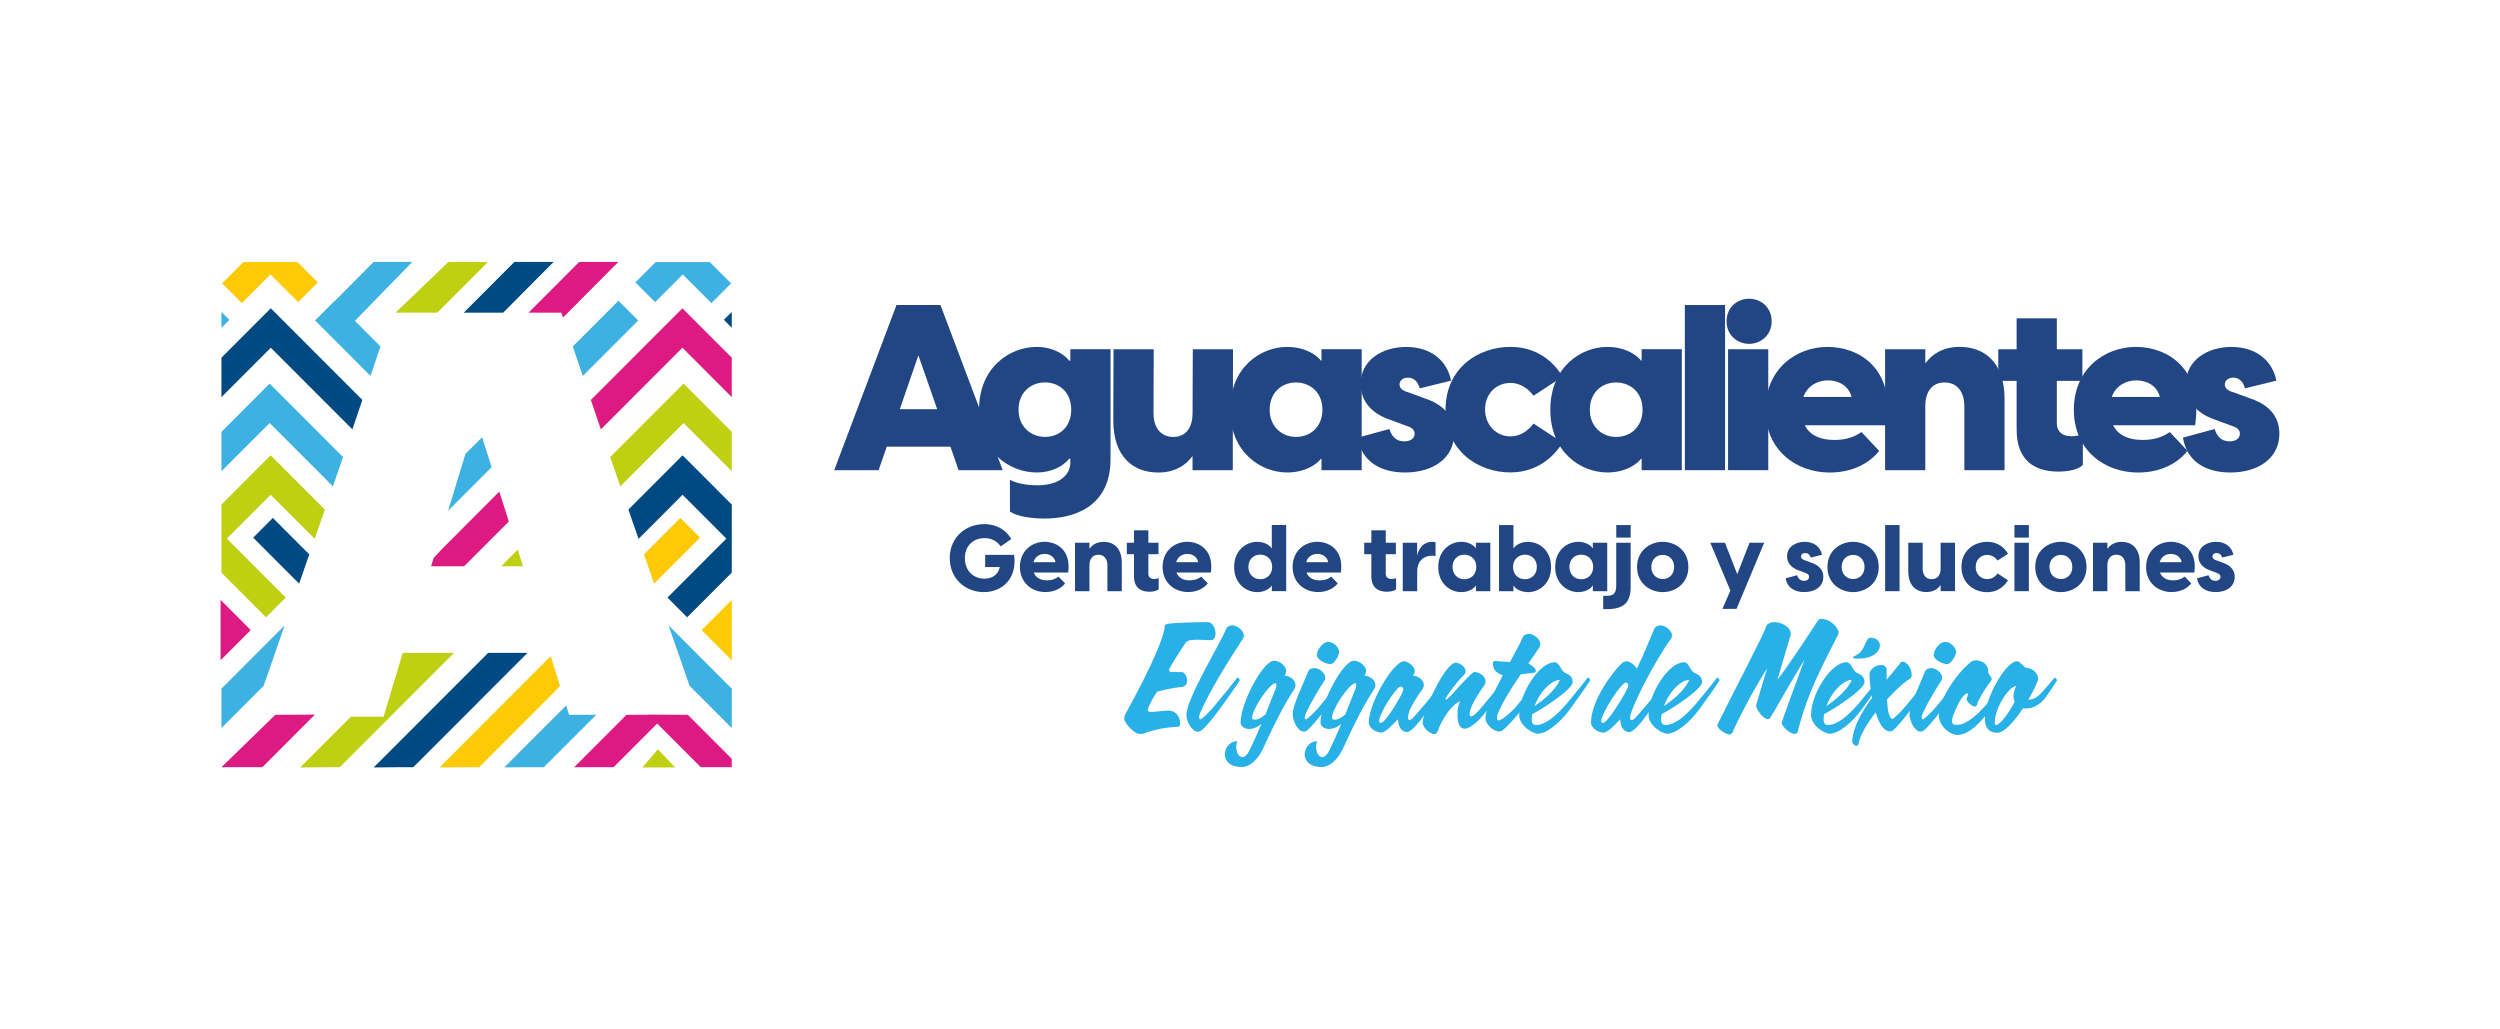 <svg xmlns="http://www.w3.org/2000/svg" id="Capa_1" data-name="Capa 1" viewBox="0 0 850 350"><defs><style>      .cls-1 {        fill: #27b1e6;      }      .cls-1, .cls-2, .cls-3, .cls-4, .cls-5, .cls-6, .cls-7, .cls-8 {        stroke-width: 0px;      }      .cls-2 {        fill: #3db1e2;      }      .cls-3 {        fill: #224684;      }      .cls-4 {        fill: #1f1f1d;      }      .cls-5 {        fill: #dc1a81;      }      .cls-6 {        fill: #bfd012;      }      .cls-7 {        fill: #fec905;      }      .cls-8 {        fill: #004a84;      }    </style></defs><path class="cls-3" d="m322.91,189.76c0-7.03,5.4-11.56,11.73-11.56,3.13,0,6.88,1.13,9.19,5.07l-3.6,2.51c-1.3-1.9-3.2-2.82-5.53-2.82-3.7,0-6.64,2.53-6.64,6.81s2.85,6.97,6.64,6.97c2.34,0,4.52-1.01,5.25-3.93h-4.99v-4.15h9.82c1.17,7.98-4.01,12.66-10.27,12.66s-11.59-4.53-11.59-11.56h-.01Z"></path><path class="cls-3" d="m346.77,192.79c0-5.57,4.14-8.58,8.38-8.58s9.07,2.91,8.03,10.45h-11.69c.66,1.78,2.31,2.66,4.48,2.66,1.46,0,2.75-.35,3.95-1.27l2.21,2.31c-1.36,1.71-3.7,2.94-6.69,2.94-4.55,0-8.66-3.1-8.66-8.52h0Zm12.1-1.64c-.35-1.9-2.02-2.82-3.67-2.82s-3.29.85-3.82,2.82h7.49Z"></path><path class="cls-3" d="m365.51,184.54h4.9v2.09c.92-1.39,2.52-2.4,4.87-2.4,3.32,0,6.13,2.06,6.13,7.09v9.68h-4.9v-8.83c0-2.06-1.04-3.57-3.06-3.57s-3.04,1.52-3.04,3.57v8.83h-4.9v-16.47h0Z"></path><path class="cls-3" d="m385.55,195.93v-7.5h-2.43v-3.9h2.43v-4.21h4.9v4.21h3.44v3.9h-3.44v6.71c0,.82.47,1.71,1.96,1.71.38,0,.95-.07,1.55-.25v3.74c-.63.63-2.02.85-3.16.85-3.04,0-5.25-1.48-5.25-5.26Z"></path><path class="cls-3" d="m395.28,192.79c0-5.57,4.14-8.58,8.38-8.58s9.07,2.91,8.03,10.45h-11.69c.66,1.78,2.31,2.66,4.48,2.66,1.46,0,2.75-.35,3.95-1.27l2.21,2.31c-1.36,1.71-3.7,2.94-6.69,2.94-4.55,0-8.66-3.1-8.66-8.52h0Zm12.1-1.64c-.35-1.9-2.02-2.82-3.67-2.82s-3.28.85-3.82,2.82h7.49Z"></path><path class="cls-3" d="m432.41,200.99v-1.86h-.09c-.26.61-1.96,2.19-4.87,2.19-3.73,0-7.84-2.82-7.84-8.55s4.1-8.55,7.84-8.55c2.9,0,4.62,1.58,4.87,2.18h.09v-7.89h4.9v22.48h-4.9Zm-3.95-4.06c2.15,0,4.08-1.48,4.08-4.18s-1.93-4.18-4.08-4.18-4.01,1.52-4.01,4.18,1.93,4.18,4.01,4.18Z"></path><path class="cls-3" d="m439.49,192.79c0-5.57,4.14-8.58,8.38-8.58s9.07,2.91,8.03,10.45h-11.69c.66,1.78,2.31,2.66,4.48,2.66,1.46,0,2.75-.35,3.94-1.27l2.21,2.31c-1.36,1.71-3.7,2.94-6.69,2.94-4.55,0-8.65-3.1-8.65-8.52h0Zm12.1-1.64c-.35-1.9-2.02-2.82-3.67-2.82s-3.29.85-3.82,2.82h7.49Z"></path><path class="cls-3" d="m466.26,195.93v-7.5h-2.43v-3.9h2.43v-4.21h4.9v4.21h3.44v3.9h-3.44v6.71c0,.82.47,1.71,1.96,1.71.38,0,.95-.07,1.55-.25v3.74c-.63.63-2.02.85-3.16.85-3.04,0-5.25-1.48-5.25-5.26Z"></path><path class="cls-3" d="m476.93,184.54h4.9v4.46c.54-2.66,2.12-4.77,5.09-4.77.38,0,.76.03,1.17.16v4.65c-.38-.07-.73-.09-1.13-.09-3.25,0-5.12,2.18-5.12,5.29v6.77h-4.9v-16.47h0Z"></path><path class="cls-3" d="m489.01,192.77c0-5.73,4.11-8.55,7.84-8.55,2.9,0,4.62,1.58,4.87,2.18h.09v-1.87h4.9v16.47h-4.9v-1.87h-.09c-.26.61-1.96,2.19-4.87,2.19-3.73,0-7.84-2.82-7.84-8.55h0Zm8.85,4.18c2.15,0,4.08-1.48,4.08-4.18s-1.93-4.18-4.08-4.18-4.01,1.52-4.01,4.18,1.93,4.18,4.01,4.18Z"></path><path class="cls-3" d="m514.57,178.52v7.89h.09c.26-.61,1.96-2.18,4.87-2.18,3.73,0,7.84,2.82,7.84,8.55s-4.1,8.55-7.84,8.55c-2.9,0-4.62-1.58-4.87-2.19h-.09v1.86h-4.9v-22.48h4.9Zm3.94,18.42c2.09,0,4.02-1.52,4.02-4.18s-1.93-4.18-4.02-4.18-4.08,1.49-4.08,4.18,1.93,4.18,4.08,4.18Z"></path><path class="cls-3" d="m528.76,192.77c0-5.73,4.1-8.55,7.84-8.55,2.9,0,4.61,1.58,4.87,2.18h.09v-1.87h4.9v16.47h-4.9v-1.87h-.09c-.26.61-1.96,2.19-4.87,2.19-3.73,0-7.84-2.82-7.84-8.55h0Zm8.85,4.18c2.15,0,4.07-1.48,4.07-4.18s-1.93-4.18-4.07-4.18-4.02,1.52-4.02,4.18,1.93,4.18,4.02,4.18Z"></path><path class="cls-3" d="m545.1,202.58h1.01c2.24,0,3.41-.57,3.41-3.45v-14.59h4.9v15.1c0,5.22-2.4,7.47-8.06,7.47h-1.27v-4.53h0Zm4.43-24.06h4.9v4.27h-4.9v-4.27Z"></path><path class="cls-3" d="m556.6,192.77c0-5.61,4.43-8.55,8.73-8.55s8.72,2.94,8.72,8.55-4.43,8.55-8.72,8.55-8.73-2.94-8.73-8.55Zm8.73,4.11c2.12,0,3.89-1.58,3.89-4.11s-1.77-4.11-3.89-4.11-3.89,1.58-3.89,4.11,1.77,4.11,3.89,4.11Z"></path><path class="cls-3" d="m588.33,200.81l-6.83-16.28h4.99l4.17,10.71,4.17-10.71h4.99l-6.88,16.47-2.52,6.01h-4.8l2.71-6.2h0Z"></path><path class="cls-3" d="m607.13,196.62l3.89-1.04c.26.8.82,1.9,2.37,1.9.88,0,1.7-.44,1.7-1.36,0-.54-.31-1.04-1.39-1.39l-2.21-.82c-2.72-.98-3.89-2.75-3.89-4.81,0-3.07,2.75-4.88,5.98-4.88s5.34,1.74,5.91,4.4l-3.82.96c-.42-1.27-1.23-1.55-1.89-1.55-.95,0-1.43.57-1.43,1.13s.32,1.04,1.43,1.39l2.05.76c1.77.61,4.1,1.83,4.1,4.81,0,3.33-2.81,5.19-6.48,5.19-3.32,0-5.82-1.55-6.33-4.68h.01Z"></path><path class="cls-3" d="m621.33,192.77c0-5.61,4.43-8.55,8.72-8.55s8.72,2.94,8.72,8.55-4.43,8.55-8.72,8.55-8.72-2.94-8.72-8.55Zm8.72,4.11c2.12,0,3.89-1.58,3.89-4.11s-1.77-4.11-3.89-4.11-3.89,1.58-3.89,4.11,1.77,4.11,3.89,4.11Z"></path><path class="cls-3" d="m640.95,178.52h4.9v22.48h-4.9v-22.48Z"></path><path class="cls-3" d="m664.71,200.99h-4.9v-2.09c-.92,1.39-2.53,2.4-4.87,2.4-3.32,0-6.13-2.06-6.13-7.09v-9.68h4.9v8.83c0,2.06,1.04,3.57,3.06,3.57s3.04-1.52,3.04-3.57v-8.83h4.9v16.47h0Z"></path><path class="cls-3" d="m666.89,192.74c0-5.57,4.36-8.52,8.76-8.52,2.9,0,5.47,1.33,7.08,4.06l-3.54,2.31c-.78-1.08-1.96-1.93-3.54-1.93-2.12,0-3.92,1.58-3.92,4.09s1.81,4.15,3.92,4.15c1.58,0,2.75-.85,3.54-1.93l3.54,2.31c-1.62,2.66-4.17,4.06-7.08,4.06-4.39,0-8.76-2.94-8.76-8.58h0Z"></path><path class="cls-3" d="m684.91,178.52h4.9v4.27h-4.9v-4.27Zm0,6.01h4.9v16.47h-4.9v-16.47Z"></path><path class="cls-3" d="m691.98,192.77c0-5.61,4.43-8.55,8.72-8.55s8.72,2.94,8.72,8.55-4.43,8.55-8.72,8.55-8.72-2.94-8.72-8.55Zm8.72,4.11c2.12,0,3.89-1.58,3.89-4.11s-1.77-4.11-3.89-4.11-3.89,1.58-3.89,4.11,1.77,4.11,3.89,4.11Z"></path><path class="cls-3" d="m711.61,184.54h4.9v2.09c.92-1.39,2.52-2.4,4.87-2.4,3.32,0,6.13,2.06,6.13,7.09v9.68h-4.9v-8.83c0-2.06-1.04-3.57-3.06-3.57s-3.04,1.52-3.04,3.57v8.83h-4.9v-16.47h0Z"></path><path class="cls-3" d="m729.68,192.79c0-5.57,4.14-8.58,8.38-8.58s9.07,2.91,8.02,10.45h-11.69c.66,1.78,2.31,2.66,4.48,2.66,1.46,0,2.75-.35,3.94-1.27l2.21,2.31c-1.36,1.71-3.7,2.94-6.7,2.94-4.55,0-8.66-3.1-8.66-8.52h.01Zm12.1-1.64c-.35-1.9-2.02-2.82-3.67-2.82s-3.29.85-3.82,2.82h7.49Z"></path><path class="cls-3" d="m747,196.62l3.89-1.04c.26.8.82,1.9,2.37,1.9.88,0,1.7-.44,1.7-1.36,0-.54-.31-1.04-1.39-1.39l-2.21-.82c-2.71-.98-3.89-2.75-3.89-4.81,0-3.07,2.75-4.88,5.98-4.88s5.33,1.74,5.91,4.4l-3.82.96c-.42-1.27-1.23-1.55-1.89-1.55-.95,0-1.42.57-1.42,1.13s.31,1.04,1.42,1.39l2.05.76c1.77.61,4.1,1.83,4.1,4.81,0,3.33-2.81,5.19-6.48,5.19-3.32,0-5.82-1.55-6.33-4.68h.01Z"></path><path class="cls-3" d="m319.76,103.71l21.17,56.15h-15.01l-2.77-7.99h-21.65l-2.77,7.99h-15.09l21.17-56.15h14.96Zm-1.11,35.42l-6.4-18.34-6.32,18.34h12.73Z"></path><path class="cls-3" d="m343.38,173.93v-10.83c1.97,1.27,6.08,1.9,9.32,1.9,7.66,0,11.21-3.72,11.21-7.67v-1.35h-.47c-.31.71-4.02,4.66-10.98,4.66-9.24,0-19.59-7.03-19.59-21.34s10.35-21.35,19.59-21.35c6.95,0,10.66,3.95,10.98,4.66h.47v-3.88h13.67v37.41c0,16.68-13.2,20.16-22.28,20.16-4.18,0-9.16-.55-11.93-2.37m11.93-25.39c4.9,0,8.92-3.4,8.92-9.26s-4.02-9.26-8.92-9.26-9,3.48-9,9.26,4.18,9.26,9,9.26"></path><path class="cls-3" d="m419.13,159.86h-13.67v-4.82c-2.37,3.33-6.24,5.62-11.69,5.62-8.3,0-15.25-5.15-15.25-17.72l.08-24.2h13.67l-.08,21.83c0,4.27,2.05,7.99,6.72,7.99s6.56-3.72,6.56-7.99l.08-21.83h13.67l-.08,41.12h0Z"></path><path class="cls-3" d="m418.26,139.3c0-14.39,10.27-21.35,19.43-21.35,7.19,0,11.06,3.95,11.38,4.66h.23v-3.88h13.67v41.13h-13.67v-3.88h-.23c-.32.71-4.18,4.66-11.38,4.66-9.16,0-19.43-6.95-19.43-21.34Zm22.36,9.26c4.9,0,9-3.4,9-9.26s-4.1-9.26-9-9.26-8.93,3.48-8.93,9.26,4.18,9.26,8.93,9.26Z"></path><path class="cls-3" d="m461.63,148.79l10.74-2.92c.55,1.43,1.5,4.19,5.13,4.19,1.89,0,3.47-.87,3.47-2.61,0-.87-.47-1.98-2.6-2.61l-6.01-2.21c-6.79-2.37-9.72-6.89-9.72-12.18,0-7.91,7.19-12.49,15.48-12.49s13.9,4.58,15.25,11.47l-10.66,2.61c-.86-3.17-2.85-3.64-4.02-3.64-2.13,0-2.85,1.43-2.85,2.29,0,.94.55,2.06,2.92,2.68l5.61,2.06c3.95,1.27,10.03,4.35,10.03,12.02,0,8.3-7.11,13.2-16.67,13.2-8.45,0-14.84-3.8-16.11-11.86"></path><path class="cls-3" d="m491.49,139.22c0-13.92,10.98-21.28,22.04-21.28,7.27,0,13.59,3.32,17.77,10.12l-9.88,6.48c-1.82-2.29-4.35-4.35-7.89-4.35-4.74,0-8.61,3.64-8.61,9.01s3.87,9.17,8.61,9.17c3.55,0,6.08-2.06,7.89-4.35l9.88,6.48c-4.18,6.64-10.5,10.12-17.77,10.12-11.06,0-22.04-7.36-22.04-21.43"></path><path class="cls-3" d="m527.11,139.3c0-14.39,10.27-21.35,19.43-21.35,7.19,0,11.06,3.95,11.38,4.66h.23v-3.88h13.67v41.13h-13.67v-3.88h-.23c-.32.71-4.18,4.66-11.38,4.66-9.16,0-19.43-6.95-19.43-21.34Zm22.36,9.26c4.9,0,9-3.4,9-9.26s-4.11-9.26-9-9.26-8.93,3.48-8.93,9.26,4.18,9.26,8.93,9.26Z"></path><path class="cls-3" d="m586.52,103.71h-13.67v56.15h13.67v-56.15Z"></path><path class="cls-3" d="m601.21,118.74h-13.67v41.12h13.67v-41.12Z"></path><path class="cls-3" d="m600.27,139.38c0-13.92,10.42-21.43,21.09-21.43s22.98,7.2,20.15,26.65h-27.88c1.66,3.33,5.21,4.98,9.96,4.98,3.32,0,6.32-.63,9.32-2.68l6.01,6.4c-3.32,4.19-9.08,7.36-16.83,7.36-11.54,0-21.81-7.75-21.81-21.28m29.23-4.43c-.95-3.88-4.51-5.62-7.98-5.62s-6.95,1.74-8.37,5.62h16.36Z"></path><path class="cls-3" d="m640.94,118.74h13.67v4.82c2.37-3.33,6.24-5.62,11.69-5.62,8.3,0,15.25,5.14,15.25,17.72v24.2h-13.67v-21.83c0-4.27-2.05-7.99-6.72-7.99s-6.56,3.72-6.56,7.99v21.83h-13.67v-41.12h0Z"></path><path class="cls-3" d="m685.65,146.1v-16.6h-6.24v-10.75h6.24v-10.51h13.67v10.51h8.69v10.75h-8.69v14.55c0,1.9,1.11,4.27,4.98,4.27.95,0,2.44-.16,3.87-.63v10.36c-1.58,1.74-5.29,2.29-8.37,2.29-8.22,0-14.14-3.95-14.14-14.23"></path><path class="cls-3" d="m705.1,139.38c0-13.92,10.42-21.43,21.09-21.43s22.98,7.2,20.15,26.65h-27.88c1.66,3.33,5.21,4.98,9.96,4.98,3.32,0,6.32-.63,9.32-2.68l6.01,6.4c-3.32,4.19-9.08,7.36-16.83,7.36-11.54,0-21.81-7.75-21.81-21.28m29.23-4.43c-.95-3.88-4.51-5.62-7.98-5.62s-6.95,1.74-8.37,5.62h16.36Z"></path><path class="cls-3" d="m742.22,148.79l10.74-2.92c.55,1.43,1.5,4.19,5.13,4.19,1.89,0,3.47-.87,3.47-2.61,0-.87-.47-1.98-2.6-2.61l-6.01-2.21c-6.79-2.37-9.72-6.89-9.72-12.18,0-7.91,7.19-12.49,15.48-12.49s13.9,4.58,15.25,11.47l-10.66,2.61c-.86-3.17-2.85-3.64-4.02-3.64-2.13,0-2.85,1.43-2.85,2.29,0,.94.55,2.06,2.92,2.68l5.61,2.06c3.95,1.27,10.03,4.35,10.03,12.02,0,8.3-7.11,13.2-16.67,13.2-8.45,0-14.84-3.8-16.11-11.86"></path><path class="cls-3" d="m587.03,109.24c0-4.66,3.55-7.67,7.66-7.67s7.67,3,7.67,7.67-3.63,7.67-7.67,7.67-7.66-3-7.66-7.67Z"></path><path class="cls-5" d="m200.89,135.97l3.4,10.02,27.73-27.76,16.78,16.79v-13.41l-16.78-16.79-31.12,31.15Z"></path><path class="cls-7" d="m248.8,224.48v-20.52l-10.25,10.27,10.25,10.26Z"></path><path class="cls-5" d="m75,224.48v-20.52l10.25,10.27-10.25,10.26Z"></path><path class="cls-6" d="m177.81,192.52l-1.78-5.64-5.63,5.64h7.41Z"></path><path class="cls-6" d="m207.47,155.41l.81,2.38,2.63,7.58,21.51-21.54,16.37,16.39v-13.4l-16.37-16.4-24.96,24.98Z"></path><path class="cls-6" d="m140.98,221.97h-4.04l-1.74,5.77-1.91,6.35-2.87,9.57h-11.11l-17.27,17.28,10.71-.09h2.77l38.85-38.88h-13.4Z"></path><path class="cls-2" d="m216.98,108.96l-6.7-6.71-15.54,15.56,3.4,10.01,18.85-18.86Z"></path><path class="cls-2" d="m167.15,158.85l-3.23-10.19-5.67,5.68-5.91,19.32,14.81-14.82Z"></path><path class="cls-2" d="m234.45,233.17l14.35,14.37v-13.4l-21.49-21.51,7.14,20.55Z"></path><path class="cls-8" d="m213.65,173.26l3.45,9.95,14.97-14.99,14.89,14.91-20.02,20.05,6.69,6.71,15.17-15.19v-23.14l-16.73-16.75-18.42,18.45Z"></path><path class="cls-8" d="m165.97,221.97l-38.93,38.97,8.26-.09h5.21l38.84-38.88h-13.39Z"></path><path class="cls-5" d="m233.87,243.04h-.15l-13.32-.08.08.08h-7.48l-17.79,17.81h13.4l14.83-14.84,14.83,14.84h10.53v-2.86l-14.93-14.94Z"></path><path class="cls-7" d="m190.39,233.17l-3.16-10.08-37.79,37.85,11.62-.09h1.86l25.94-25.97,1.54-1.71Z"></path><path class="cls-2" d="m193.48,243.04l-.99-3.18-21.04,21.06,8.72-.08h4.75l17.79-17.81h-9.24Z"></path><path class="cls-6" d="m152.46,89.06l-17.99,17.24h14.23l17.19-17.2-13.42-.04Z"></path><path class="cls-8" d="m181,89.06h-6.12l-17.2,17.24h13.4l17.15-17.24h-7.23Z"></path><path class="cls-5" d="m201.55,89.06h-4.63s-17.22,17.24-17.22,17.24h11.14l.58,1.67,18.82-18.92h-8.7Z"></path><path class="cls-8" d="m248.8,111.43v-5.39l-2.69,2.7,2.69,2.7Z"></path><path class="cls-2" d="m222.73,102.72l9.41-9.41,9.73,9.75,6.7-6.71-7.24-7.25h-18.39l-6.91,6.91,6.69,6.71Z"></path><path class="cls-7" d="m238.03,182.8l-6.7-6.71-12.38,12.4,3.45,9.95,15.63-15.65Z"></path><path class="cls-8" d="m123.2,135.97l-3.39,10.02-27.74-27.76-16.78,16.79v-13.41l16.78-16.79,31.12,31.15Z"></path><path class="cls-2" d="m116.62,155.41l-.81,2.38-2.62,7.58-21.51-21.54-16.38,16.39v-13.4l16.38-16.4,24.95,24.98Z"></path><path class="cls-2" d="m140.18,89.06h-13.15l-13.16,13.24-.06-.06-6.69,6.71,18.85,18.86,3.39-10.01-8.69-8.71,19.52-20.04Z"></path><path class="cls-2" d="m89.65,233.17l-14.36,14.37v-13.4l21.49-21.51-7.13,20.55Z"></path><path class="cls-6" d="m110.45,173.26l-3.46,9.95-14.97-14.99-14.89,14.91,20.03,20.05-6.7,6.71-15.17-15.19v-23.14l16.73-16.75,18.43,18.45Z"></path><path class="cls-5" d="m93.6,243.04h.15l13.32-.08-17.86,17.88h-13.91l18.31-17.81Z"></path><path class="cls-2" d="m75.29,111.43v-5.39l2.7,2.7-2.7,2.7Z"></path><path class="cls-7" d="m101.36,102.72l-9.41-9.41-9.73,9.75-6.69-6.71,7.23-7.25h18.4l6.9,6.91-6.69,6.71Z"></path><path class="cls-8" d="m86.08,182.8l6.69-6.71,12.39,12.4-3.45,9.95-15.63-15.65Z"></path><path class="cls-5" d="m171.2,171.66l-1.43-4.53-15.47,15.49-4.07,4.08-2.79,3-.86,2.82h11.23l15.19-15.2-1.79-5.66Z"></path><path class="cls-4" d="m233.72,243.04h.15l-.07-.08-.08.08Z"></path><path class="cls-6" d="m218.4,260.94h11.14l-5.84-6.21-5.3,6.21Z"></path><path class="cls-1" d="m382.24,244.44c0-.67.1-1.16.67-2.17,8.68-15.72,12.95-25.91,13.09-29.36,0-.38.19-.67,1.16-.82,2.3-.44,11.51-.57,13.57-.57,1.43,0,2.55,2.07,2.55,3.84,0,.97-.34,1.88-1.1,2.3-1.34,0-3.83-.15-4.99-.15-1.96,0-3.45.15-3.98.91-.97,1.35-5.75,8.69-5.75,9.32,0,.53.38.76.87.76.96,0,3.36,0,3.69.04.82.1,1.58,1.58,1.58,2.89,0,1.01-.48,1.97-1.73,2.11-5.03.57-8.4,1.64-8.4,1.64-.67.67-3.26,5.23-3.26,6.29,0,.43.38.57,1.2.57,1.87,0,3.74-.43,6-.43,2.02,0,3.83,1.68,3.83,4.32,0,.72-.24,1.2-.82,1.2-3.07,0-8.59,1.01-11.37,2.21-.44.19-.76.19-1.64.19-1.83,0-5.18-3.8-5.18-5.14v.02Z"></path><path class="cls-1" d="m403.38,243.04c0-5.53,11.71-24.56,13.43-29.07.43-1.1,1.49-1.35,2.3-1.35,1.43,0,3.79,1.78,3.79,3.42,0,.44-.15.87-.34,1.16-4.65,7.07-11.71,18.36-14.67,25.61-.1.29-.19.67-.19,1.01,0,.43.14.76.43.76.1,0,.19-.04.34-.15.52-.38,2.78-2.26,5.03-5.15,1.39-1.58,6.09-7.4,6.95-8.61.14-.19.23-.29.38-.29.44,0,.72.91.72.91-1.3,2.07-4.17,6.1-6.86,9.81-1.54,2.11-4.22,5.57-6.04,7.11-.43.38-.97.57-1.39.57-2.06,0-3.89-3.56-3.89-5.76h.02Z"></path><path class="cls-1" d="m416.43,256.5c0-2.21,1.77-4.47,4.12-4.47.04,0,.1.04.1.1-.23.57-.33,1.2-.33,1.83,0,1.82.86,3.46,2.06,3.46.76,0,1.68-.67,2.54-2.49,1.43-2.98,2.78-6.01,3.98-8.84-1.54,1.3-2.97,1.77-4.17,1.77-1.77,0-2.92-1.06-2.92-2.21,0-6.63,7.62-21.01,11.37-21.01,1.72,0,4.12,1.64,4.12,3.5,0,.48-.19,1.06-.57,1.54,1.77.15,3.74,1.39,3.74,3.17,0,.53-.14,1.06-.52,1.63-3.45,5.29-6.53,11.35-10.46,19.95-1.43,3.22-4.27,6.35-7.2,6.35-4.22,0-5.85-2.11-5.85-4.28h0Zm13.81-13.6c1.53-3.8,2.78-7.07,3.6-9.03.1-.43.15-.76.15-1.01,0-.43-.15-.57-.34-.57-1.96,0-7.96,8.75-7.96,11.92,0,.19.34.48,1.01.48.76,0,1.92-.38,3.55-1.78h0Z"></path><path class="cls-1" d="m439.51,242.81c0-3.08,3.45-9.81,5.18-14.32.44-1.1,1.49-1.35,2.3-1.35,1.43,0,3.6,1.58,3.6,3.22,0,.43-.14.86-.33,1.16-3.5,5.29-6.67,11.35-6.67,12.3,0,.43.15.76.43.76.1,0,.19-.05.34-.15.53-.38,2.78-2.26,5.03-5.15,1.39-1.58,6.09-7.4,6.95-8.6.15-.19.23-.29.38-.29.44,0,.72.91.72.91-1.29,2.07-4.17,6.1-6.86,9.81-1.53,2.11-4.22,5.57-6.04,7.11-.43.38-.86.53-1.3.53-2.02,0-3.74-3.75-3.74-5.97l.03.02Zm8.21-20.09c0-1.69,1.96-4.47,3.83-4.47,2.15,0,3.79,2.16,3.79,3.42s-1.73,4.13-3.03,4.13c-1.62,0-4.61-1.58-4.61-3.08h.01Z"></path><path class="cls-1" d="m443.58,256.5c0-2.21,1.77-4.47,4.13-4.47.04,0,.1.04.1.1-.23.57-.34,1.2-.34,1.83,0,1.82.87,3.46,2.06,3.46.76,0,1.68-.67,2.55-2.49,1.43-2.98,2.78-6.01,3.98-8.84-1.53,1.3-2.97,1.77-4.17,1.77-1.77,0-2.93-1.06-2.93-2.21,0-6.63,7.63-21.01,11.37-21.01,1.73,0,4.13,1.64,4.13,3.5,0,.48-.19,1.06-.57,1.54,1.77.15,3.74,1.39,3.74,3.17,0,.53-.15,1.06-.53,1.63-3.45,5.29-6.52,11.35-10.46,19.95-1.43,3.22-4.27,6.35-7.2,6.35-4.22,0-5.85-2.11-5.85-4.28h-.01Zm13.81-13.6c1.54-3.8,2.78-7.07,3.6-9.03.1-.43.15-.76.15-1.01,0-.43-.15-.57-.34-.57-1.96,0-7.96,8.75-7.96,11.92,0,.19.33.48,1.01.48.76,0,1.92-.38,3.55-1.78h-.01Z"></path><path class="cls-1" d="m465.39,245.64c0-6.63,8.3-20.82,12.04-20.82.23,0,.48.04.82.19,1.06.44,2.78,1.73,2.78,3.17,0,.48-.23,1.01-.72,1.49,1.77.15,3.79,1.44,3.79,3.17,0,.53-.14,1.06-.57,1.63-1.49,1.97-3.69,5.53-4.32,7.3-.38,1.06-.53,1.73-.53,2.21,0,.57.24.82.53.82.34,0,.76-.29,1.16-.67.48-.44,2.3-2.64,4.22-4.85,1.39-1.58,6.09-7.4,6.95-8.61.15-.19.23-.29.38-.29.43,0,.72.91.72.91-1.3,2.07-4.12,6.1-6.86,9.81-2.74,3.75-5.66,7.78-7.43,7.78-1.43,0-2.88-1.16-3.03-4.32-1.88,1.83-4.23,4.52-5.66,4.52-1.83,0-4.27-1.49-4.27-3.46v.02Zm4.76-.15c2.15-1.77,6.23-8.84,6.86-10.57.1-.19.1-.38.1-.53,0-.53-.38-.97-.82-.97-1.58,0-7.39,9.18-7.39,11.73,0,.43.19.63.48.63.23,0,.48-.09.76-.29Z"></path><path class="cls-1" d="m483.73,245.54c0-3.46,7.53-20.23,11.27-20.23,1.2,0,3.31,1.39,3.31,2.89,0,.53-.23,1.1-.96,1.68-1.24,1.06-5.9,7.07-5.9,7.89,0,.09.04.15.1.15,1.01,0,7.73-8.65,9.74-9.47,1.77.15,3.79,1.44,3.79,3.17,0,.53-.14,1.06-.57,1.63-1.49,1.97-3.69,5.53-4.32,7.3-.38,1.06-.53,1.73-.53,2.21,0,.57.24.82.53.82,1.1,0,3.45-2.98,4.55-4.28,1.39-1.58,6.09-7.4,6.95-8.6.15-.19.23-.29.38-.29.43,0,.72.91.72.91-1.3,2.07-4.13,6.1-6.86,9.81-2.06,2.83-5.66,6.63-8.02,6.63-1.39,0-2.36-1.35-2.36-4.95,0-3.08.91-4.32.91-4.32-.63,0-2.4,1.39-3.64,2.93-1.77,2.17-3.31,5.15-4.02,7.21-.23.67-.63.97-1.16.97-1.1,0-3.93-1.88-3.93-4.03h.02Z"></path><path class="cls-1" d="m505.06,244.1c0-2.83,2.88-8.8,5.9-14.51-2.97-1.01-3.37-2.59-3.37-4.13,0-.53.29-.72.68-.72.86,0,2.97.29,5.13.34,1.96-3.56,3.6-6.63,4.23-8.22.43-1.1,1.49-1.35,2.3-1.35,1.43,0,3.79,1.77,3.79,3.41,0,.43-.14.87-.33,1.16-1.16,1.78-2.44,3.61-3.75,5.48,1.06.76,2.55,1.54,2.55,2.45,0,.53-.29.67-.67.72l-4.46.53c-3.12,4.56-6.14,9.28-7.87,13.56-.19.53-.23,1.01-.23,1.35,0,.48.14.76.53.76.29,0,.76-.19,1.39-.57.76-.48,3.26-2.36,5.37-5.04,1.39-1.58,6.09-7.4,6.95-8.6.15-.19.23-.29.38-.29.44,0,.72.91.72.91-1.3,2.07-4.17,6.1-6.86,9.81-1.53,2.11-4.65,5.63-6.52,7.11-.38.29-.76.43-1.24.43-2.02,0-4.61-2.4-4.61-4.56h.02Z"></path><path class="cls-1" d="m516.53,243.09c0-7.21,6.82-17.93,12.04-17.93,1.64,0,1.92,2.55,3.36,3.5.97.63,2.78.87,2.78,3.31,0,2.3-9.64,8.7-13.77,10.86-.1.67-.15,1.35-.15,1.97,0,1.06.48,1.69,1.53,1.69,3.31,0,7.1-3.5,10.32-7.21,1.39-1.58,6.09-7.4,6.95-8.61.15-.19.24-.29.38-.29.44,0,.72.91.72.91-1.3,2.07-4.12,6.05-6.86,9.81-3.31,4.52-7.91,8.36-10.93,8.36-1.82,0-6.38-2.74-6.38-6.39v.02Zm13.81-11.83c-.15-.04-.34-.1-.48-.1-3.37.82-6.57,4.71-8.11,8.9,5.85-3.99,7.68-6.96,8.59-8.8h0Z"></path><path class="cls-1" d="m540.94,245.64c0-7.55,7.92-18.07,10.84-20.42.52-.29.86-.38,1.2-.38,1.39,0,2.78,1.35,3.56,2.49,2.16-4.56,4.02-8.9,5.85-13.36.43-1.1,1.49-1.35,2.3-1.35,1.43,0,3.79,1.78,3.79,3.42,0,.44-.15.87-.34,1.16-5.18,6.92-13.91,23.79-13.91,26.81,0,.57.23.82.52.82.34,0,.76-.29,1.16-.67.48-.44,2.3-2.64,4.23-4.85,1.39-1.58,6.09-7.4,6.95-8.61.14-.19.23-.29.38-.29.44,0,.72.91.72.91-1.3,2.07-4.12,6.1-6.86,9.81-2.74,3.75-5.66,7.78-7.43,7.78-1.43,0-2.88-1.16-3.03-4.33-1.87,1.83-4.22,4.52-5.66,4.52-1.83,0-4.27-1.49-4.27-3.46h0Zm4.75-.15c1.64-1.35,4.99-6.58,6.76-9.75l1.1-2.26c.05-.15.09-.29.09-.43,0-.53-.38-1.01-.82-1.01-1.58,0-8.4,10.57-8.4,13.12,0,.43.19.63.48.63.24,0,.48-.09.76-.29h.02Z"></path><path class="cls-1" d="m560.51,243.09c0-7.21,6.82-17.93,12.04-17.93,1.64,0,1.92,2.55,3.37,3.5.96.63,2.78.87,2.78,3.31,0,2.3-9.64,8.7-13.77,10.86-.1.67-.15,1.35-.15,1.97,0,1.06.48,1.69,1.54,1.69,3.31,0,7.1-3.5,10.31-7.21,1.39-1.58,6.09-7.4,6.95-8.61.14-.19.23-.29.38-.29.44,0,.72.91.72.91-1.3,2.07-4.12,6.05-6.86,9.81-3.31,4.52-7.92,8.36-10.93,8.36-1.83,0-6.38-2.74-6.38-6.39v.02Zm13.81-11.83c-.14-.04-.33-.1-.48-.1-3.36.82-6.57,4.71-8.11,8.9,5.85-3.99,7.68-6.96,8.59-8.8h0Z"></path><path class="cls-1" d="m583.87,246.5c7.05-14.23,16.02-31.24,16.55-33.31.34-1.29,1.83-1.68,2.88-1.68,2.25,0,5.56,1.58,5.56,3.99,0,.38-.09.82-.29,1.25l-4.27,14.37c3.07-3.65,13.09-19.03,13.67-19.95.34-.57.72-.76,1.2-.76,3.31,0,5.95,3.22,5.95,4.62,0,.67-.1.57-.91,2.21-7.92,15.38-10.21,21.15-12.86,31,0,1.25-1.24,1.3-1.24,1.3-1.29,0-4.32-2.4-4.32-3.75.04-.76,4.27-11.96,7.73-21.48-4.32,6.88-10.65,18.27-11.56,19.66-.24.38-.57.53-.91.53-1.64,0-3.98-3.42-3.98-4.71l3.74-12.55c-5.13,8.12-10.02,17.69-11.66,21.58-.34.76-.72.91-1.1.91-1.15,0-4.17-1.83-4.17-3.22h-.01Z"></path><path class="cls-1" d="m615.76,243.09c0-7.21,6.82-17.93,12.04-17.93,1.64,0,1.92,2.55,3.36,3.5.97.63,2.78.87,2.78,3.31,0,2.3-9.64,8.69-13.77,10.86-.1.67-.14,1.35-.14,1.97,0,1.06.48,1.69,1.53,1.69,3.31,0,7.1-3.5,10.32-7.21,1.39-1.58,6.09-7.4,6.95-8.61.15-.19.24-.29.38-.29.44,0,.72.91.72.91-1.3,2.07-4.13,6.05-6.86,9.81-3.31,4.52-7.92,8.36-10.93,8.36-1.82,0-6.38-2.74-6.38-6.39v.02Zm13.81-11.83c-.15-.05-.34-.1-.48-.1-3.37.82-6.57,4.71-8.11,8.9,5.85-3.99,7.68-6.97,8.59-8.8h0Zm.43-7.74c0-.15.19-.34.67-.53,3.69-1.49,3.41-6.16,5.28-6.16,2.06,0,3.22,1.2,3.22,2.64,0,2.02-2.3,4.47-7.34,4.47-1.05,0-1.83-.15-1.83-.43Z"></path><path class="cls-1" d="m629.77,251.98c.29-4.9,3.26-10.04,6.76-14.75-.63-3.37-.91-6.49-.91-7.83,0-1.97,2.21-3.31,3.89-3.31,1.06,0,1.96.53,1.96,1.78,0,.72-.04,1.88-.04,3.27,1.77-2.11,3.41-4.09,4.75-5.82.19-.24.38-.34.57-.34,2.02,0,3.22,2.74,3.22,4.47,0,1.01-.63,1.39-1.16,1.68-1.39.86-4.27,3.42-7.24,6.68.19,3.56.72,6.64,1.96,6.64.53-.38,2.78-2.26,5.03-5.15,1.39-1.58,6.09-7.4,6.95-8.61.14-.19.23-.29.38-.29.43,0,.72.91.72.91-1.3,2.07-4.17,6.1-6.86,9.81-1.54,2.11-4.23,5.57-6.04,7.11-.38.34-.76.43-1.16.43-2.16,0-3.74-2.89-4.84-6.44-2.88,3.7-5.28,7.64-5.85,10.82-.05.34-.34.53-.63.53-.63,0-1.49-.67-1.49-1.58h.02Z"></path><path class="cls-1" d="m649.24,242.81c0-3.08,3.45-9.81,5.18-14.32.44-1.1,1.49-1.35,2.3-1.35,1.43,0,3.6,1.58,3.6,3.22,0,.43-.14.86-.33,1.16-3.5,5.29-6.67,11.35-6.67,12.3,0,.43.15.76.43.76.1,0,.19-.05.33-.15.53-.38,2.78-2.26,5.03-5.15,1.39-1.58,6.09-7.4,6.95-8.6.15-.19.24-.29.38-.29.44,0,.72.91.72.91-1.29,2.07-4.17,6.1-6.86,9.81-1.53,2.11-4.22,5.57-6.04,7.11-.43.38-.87.53-1.3.53-2.02,0-3.74-3.75-3.74-5.97l.03.02Zm8.21-20.09c0-1.69,1.96-4.47,3.83-4.47,2.15,0,3.79,2.16,3.79,3.42s-1.73,4.13-3.03,4.13c-1.63,0-4.61-1.58-4.61-3.08h.01Z"></path><path class="cls-1" d="m659.21,243.13c0-5.57,6.57-14.76,10.93-18.08.48-.38,1.01-.53,1.53-.53,2.36,0,4.32,1.39,4.32,3.75,0,1.25,1.2,1.78,1.2,2.6,0,.24-.1.48-.33.76-.91,1.06-4.02,5.53-4.76,8.17-.1.29-.33.43-.63.43-1.01,0-2.83-1.64-2.83-2.55,0-.38.53-1.25.53-1.49,0-.29-.15-.44-.38-.44-1.63,0-5.13,7.4-5.13,9.47,0,.91.72,1.25,1.63,1.25,3.31,0,7.1-3.51,10.32-7.21,1.39-1.58,6.09-7.4,6.95-8.61.15-.19.24-.29.38-.29.44,0,.72.91.72.91-1.3,2.07-4.13,6.06-6.86,9.81-3.31,4.52-7.29,8.8-11.37,8.8-2.21,0-6.23-2.79-6.23-6.77l.03.03Z"></path><path class="cls-1" d="m674.85,244.29c0-7.11,7.24-19.47,10.88-19.47,1.1,0,1.82,1.49,3.07,2.26,2.45,0,4.17,2.02,4.17,3.61,0,.86-1.39,3.9-3.36,7.21h.1c1.35,0,2.97-.72,4.51-2.49,1.44-1.68,3.5-3.9,4.08-4.71.15-.19.24-.29.38-.29.43,0,.72.91.72.91-.86,1.39-2.3,3.56-3.69,5.53-1.96,2.79-4.61,4.03-6.82,4.03-.38,0-.72,0-1.05-.09-2.88,4.33-6.33,8.36-8.73,8.36-3.07,0-4.27-1.97-4.27-4.85h.01Zm10.12-5.67c-.24-.53-.38-1.16-.38-1.83,0-1.01.23-2.16.91-3.51h-.14c-2.07,0-7.15,7.07-7.15,12.59,0,.43.19.63.48.63,1.3,0,4.46-4.23,6.29-7.89h0Z"></path></svg>
